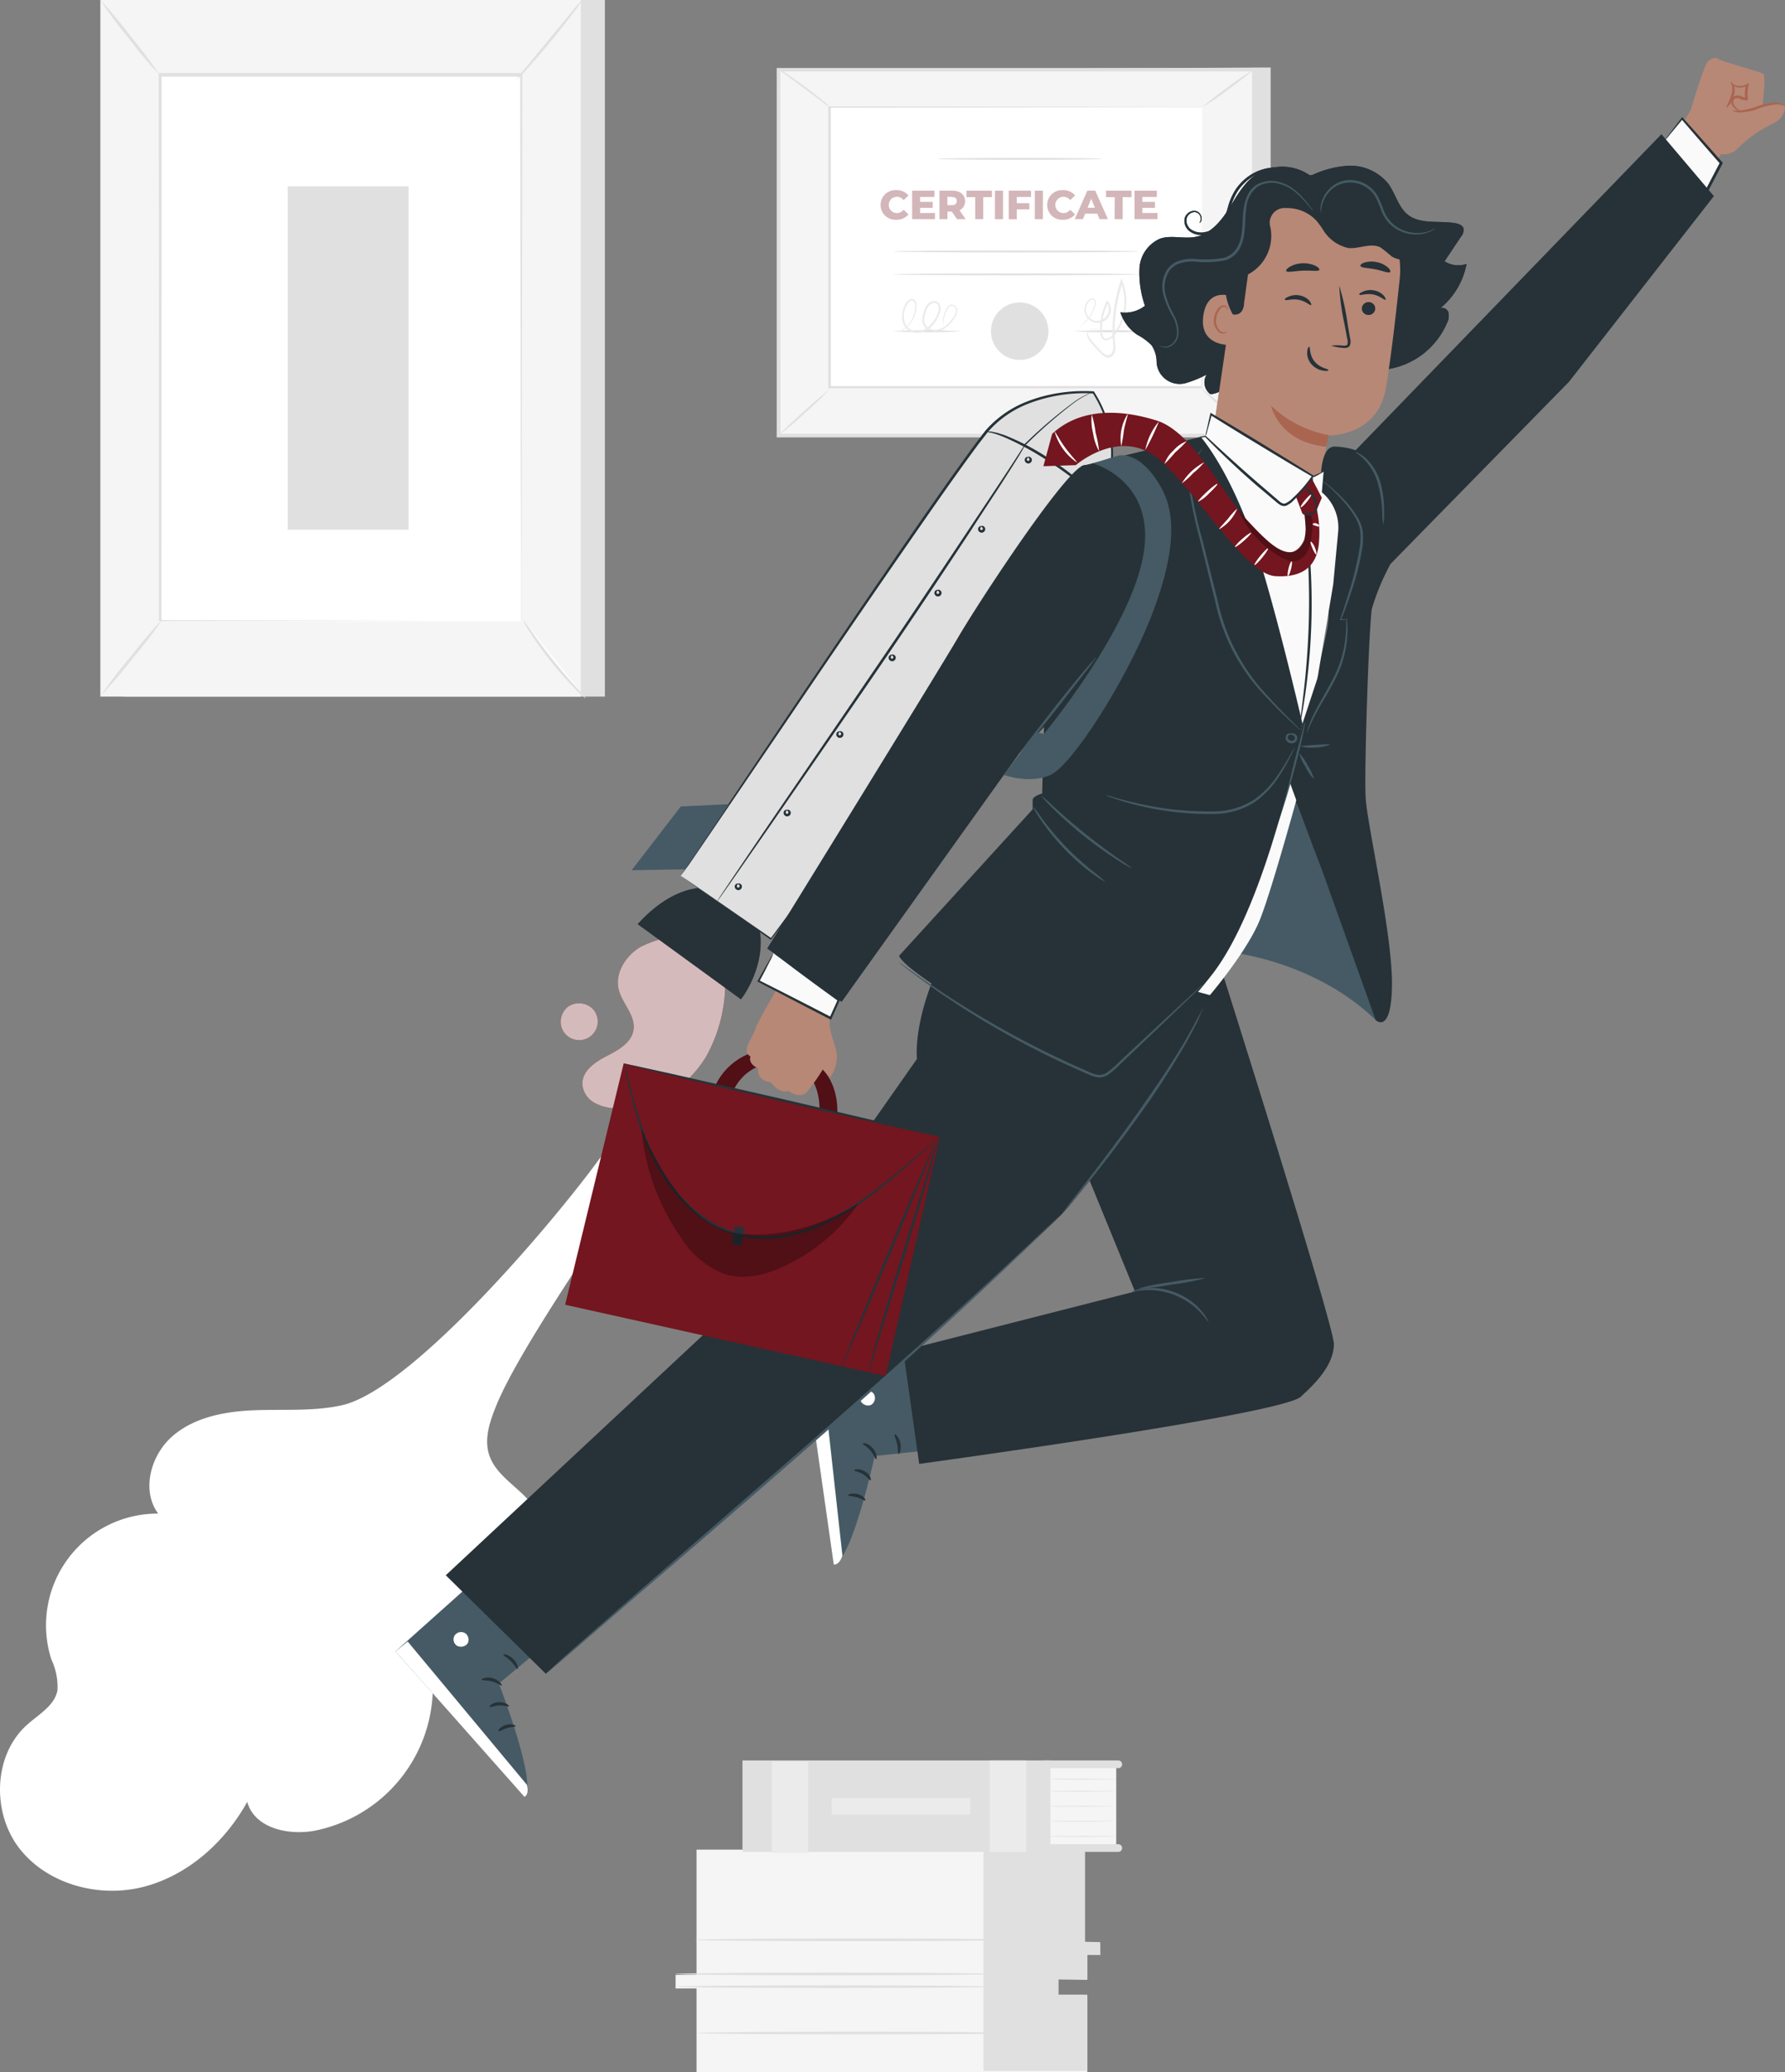 <svg xmlns="http://www.w3.org/2000/svg" width="218.915" height="254.057" viewBox="0 0 218.915 254.057"><rect x="0" y="0" width="218.915" height="254.057" fill="#808080" stroke="none"/><defs><style>.a{fill:#fff;}.b{fill:#e0e0e0;}.c{fill:#f5f5f5;}.d{fill:#d3b6b9;}.e{fill:#ebebeb;}.f{fill:#73161f;}.g{opacity:0.7;}.h{fill:#263238;}.i{fill:#455a64;}.j{fill:#b78876;}.k{fill:#aa6550;}.l{opacity:0.3;}.m{fill:#fafafa;}</style></defs><g transform="translate(-29.013 -65.2)"><g transform="translate(29.013 65.2)"><path class="a" d="M89,325.71c-.646-2.005.115-4.161.912-6.112,2.814-6.842,12.791-21.089,16.747-27.346l-3.02-4.372c-5.151,7.5-23.855,29.846-32.751,31.778-3.479.755-7.09.465-10.653.6s-7.3.815-10.013,3.128-3.925,6.673-1.812,9.542a13.691,13.691,0,0,0-13.093,17.894,7.826,7.826,0,0,1,.743,3.781c-.356,1.872-2.283,2.929-3.708,4.2-4.2,3.726-4.366,10.871-.9,15.249s9.79,6.039,15.219,4.62,9.934-5.49,12.664-10.4c.906,3.334,5.339,4.227,8.709,3.442a18.021,18.021,0,0,0,13.437-22.26,11.348,11.348,0,0,0,12.078-18.462C91.934,329.285,89.711,327.95,89,325.71Z" transform="translate(-29.013 -147.36)"/><rect class="b" width="58.925" height="85.406" transform="translate(15.259)"/><rect class="c" width="58.925" height="85.406" transform="translate(12.306)"/><rect class="a" width="44.285" height="66.908" transform="translate(19.626 9.252)"/><path class="b" d="M105.683,137.234v-4.946c0-3.207,0-7.881-.042-13.781,0-11.8-.042-28.505-.072-48.181l.145.145H61.439l.157-.163c0,25.244,0,48.513-.03,66.908l-.127-.127,32.231.066h.079l-32.31.066h-.163V137.1c0-18.4,0-41.671-.036-66.908V70.03h44.593v.145c-.03,19.712-.054,36.453-.072,48.277,0,5.888-.03,10.55-.042,13.751v4.56A3.939,3.939,0,0,1,105.683,137.234Z" transform="translate(-41.777 -61.074)"/><path class="b" d="M141.966,55.2a9.3,9.3,0,0,1-1.051,1.528c-.682.918-1.655,2.162-2.766,3.509s-2.144,2.536-2.911,3.382a10.183,10.183,0,0,1-1.3,1.329,11.2,11.2,0,0,1,1.129-1.474c.785-.96,1.757-2.138,2.832-3.442l2.838-3.442A11.479,11.479,0,0,1,141.966,55.2Z" transform="translate(-70.572 -55.2)"/><path class="a" d="M135.21,181a54.858,54.858,0,0,0,7.724,9.663" transform="translate(-71.075 -105.027)"/><path class="b" d="M142.934,190.675a8.768,8.768,0,0,1-1.347-1.208,42.363,42.363,0,0,1-5.478-6.854,8.752,8.752,0,0,1-.9-1.582,13.779,13.779,0,0,1,1.087,1.455c.646.912,1.558,2.162,2.627,3.5s2.084,2.494,2.826,3.328A11.892,11.892,0,0,1,142.934,190.675Z" transform="translate(-71.076 -105.039)"/><path class="a" d="M49.37,190.274l7.718-9.524" transform="translate(-37.076 -104.928)"/><path class="b" d="M57.1,180.75a58.243,58.243,0,0,1-3.714,4.862,58.783,58.783,0,0,1-3.986,4.662,59.078,59.078,0,0,1,3.738-4.868A60.247,60.247,0,0,1,57.1,180.75Z" transform="translate(-37.088 -104.928)"/><path class="b" d="M49.39,55.2a54.063,54.063,0,0,1,3.744,4.481,55.2,55.2,0,0,1,3.5,4.674,51.489,51.489,0,0,1-3.75-4.445A51.332,51.332,0,0,1,49.39,55.2Z" transform="translate(-37.084 -55.2)"/><rect class="b" width="14.826" height="42.099" transform="translate(35.285 22.84)"/><path class="b" d="M247.462,68.9v45.113H189.2L187.1,69.22Z" transform="translate(-91.628 -60.626)"/><rect class="c" width="44.847" height="58.26" transform="translate(95.472 53.387) rotate(-90)"/><path class="b" d="M245.477,114.294H186.74V69h58.737Zm-58.266-.447H245.03V69.429h-57.85Z" transform="translate(-91.485 -60.666)"/><rect class="a" width="45.644" height="34.333" transform="translate(101.783 13.147)"/><path class="b" d="M243.056,76.921H230.343l-32.932.048.109-.1V111.2h0l-.115-.115H243.05l-.1.1c0-10.375.036-18.945.048-24.93v-.024c0,6,.03,14.591.054,24.99v.127H197.2v-.115h0V76.8h.1l33,.048,9.343.03h3.3Z" transform="translate(-95.628 -63.755)"/><path class="b" d="M187.1,69.17a5.05,5.05,0,0,1,.99.6c.6.4,1.4.96,2.271,1.606s1.655,1.262,2.2,1.715a5.091,5.091,0,0,1,.852.785,6.342,6.342,0,0,1-.936-.652l-2.228-1.661-2.234-1.661A6.332,6.332,0,0,1,187.1,69.17Z" transform="translate(-91.628 -60.733)"/><path class="b" d="M279.441,69.34a34.861,34.861,0,0,1-3.086,2.416,32.58,32.58,0,0,1-3.225,2.21,32.579,32.579,0,0,1,3.086-2.416,32.577,32.577,0,0,1,3.225-2.21Z" transform="translate(-125.703 -60.801)"/><line class="a" x1="6.546" y1="5.906" transform="translate(147.192 47.48)"/><path class="b" d="M272.74,133.82a40.586,40.586,0,0,1,3.352,2.869,42.431,42.431,0,0,1,3.195,3.02,41.772,41.772,0,0,1-3.352-2.869A42.413,42.413,0,0,1,272.74,133.82Z" transform="translate(-125.548 -86.34)"/><path class="b" d="M187.1,139.9a78.231,78.231,0,0,1,6.251-5.641,38.594,38.594,0,0,1-3.02,2.9A36.573,36.573,0,0,1,187.1,139.9Z" transform="translate(-91.628 -86.514)"/><path class="b" d="M239.611,87.371c0,.066-4.517.121-10.085.121s-10.085-.054-10.085-.121,4.517-.121,10.085-.121S239.611,87.3,239.611,87.371Z" transform="translate(-104.437 -67.894)"/><path class="b" d="M240.556,106.171c0,.066-6.764.121-15.1.121s-15.1-.054-15.1-.121,6.764-.121,15.1-.121S240.556,106.1,240.556,106.171Z" transform="translate(-100.841 -75.341)"/><path class="b" d="M240.556,110.815c0,.066-6.764.121-15.1.121s-15.1-.054-15.1-.121,6.764-.115,15.1-.115S240.556,110.748,240.556,110.815Z" transform="translate(-100.841 -77.182)"/><path class="d" d="M207.84,95.61a1.812,1.812,0,0,1,1.92-1.812,1.848,1.848,0,0,1,1.5.658l-.6.568a1.027,1.027,0,0,0-.821-.411,1,1,0,0,0,0,2,1.027,1.027,0,0,0,.821-.411l.6.568a1.848,1.848,0,0,1-1.516.658,1.812,1.812,0,0,1-1.908-1.818Z" transform="translate(-99.843 -70.487)"/><path class="d" d="M217.042,96.64V97.4h-2.8V93.91h2.736v.767h-1.757v.6h1.546v.737h-1.546v.64Z" transform="translate(-102.378 -70.532)"/><path class="d" d="M221.312,96.477h-.538V97.4h-.984V93.91h1.594c.954,0,1.552.5,1.552,1.292a1.172,1.172,0,0,1-.682,1.105L223,97.4h-1.057Zm0-1.812h-.55v1.021h.55c.411,0,.6-.187.6-.507s-.187-.489-.592-.489Z" transform="translate(-104.576 -70.532)"/><path class="d" d="M226.345,94.7H225.27V93.91H228.4V94.7h-1.069V97.4h-.984Z" transform="translate(-106.746 -70.532)"/><path class="d" d="M231.06,93.91h.99V97.4h-.99Z" transform="translate(-109.04 -70.532)"/><path class="d" d="M234.85,94.677v.767h1.54V96.2h-1.54v1.208h-.99v-3.5H236.6v.767Z" transform="translate(-110.149 -70.532)"/><path class="d" d="M239.16,93.91h.99V97.4h-.99Z" transform="translate(-112.248 -70.532)"/><path class="d" d="M241.67,95.61a1.812,1.812,0,0,1,1.92-1.812,1.848,1.848,0,0,1,1.5.658l-.6.568a1.027,1.027,0,0,0-.821-.411,1,1,0,0,0,0,2,1.027,1.027,0,0,0,.821-.411l.6.568a1.848,1.848,0,0,1-1.5.658,1.812,1.812,0,0,1-1.92-1.818Z" transform="translate(-113.242 -70.487)"/><path class="d" d="M250.024,96.724H248.55l-.278.676h-1l1.54-3.491h.972l1.552,3.491h-1.027Zm-.29-.725-.447-1.117L248.84,96Z" transform="translate(-115.46 -70.532)"/><path class="d" d="M254.689,94.7H253.62V93.91h3.122V94.7h-1.081V97.4h-.99Z" transform="translate(-117.975 -70.532)"/><path class="d" d="M262.212,96.64V97.4h-2.8V93.91h2.736v.767H260.37v.6h1.546v.737H260.37v.64Z" transform="translate(-120.269 -70.532)"/><path class="b" d="M237.29,120.135a3.509,3.509,0,1,1-1.028-2.487A3.515,3.515,0,0,1,237.29,120.135Z" transform="translate(-108.723 -79.527)"/><path class="b" d="M233.767,123.654a3.527,3.527,0,1,1,3.527-3.527A3.527,3.527,0,0,1,233.767,123.654Zm0-7.03a3.5,3.5,0,1,0,3.5,3.5,3.5,3.5,0,0,0-3.5-3.5Z" transform="translate(-108.715 -79.519)"/><path class="b" d="M218.695,122.351a74.047,74.047,0,0,1-8.455,0,74.047,74.047,0,0,1,8.455,0Z" transform="translate(-100.793 -81.743)"/><path class="b" d="M256.486,122.351a92.976,92.976,0,0,1-9.476,0,92.976,92.976,0,0,1,9.476,0Z" transform="translate(-115.357 -81.743)"/><path class="e" d="M216.966,119.168a1.034,1.034,0,0,1-.048-.29,2.912,2.912,0,0,1,.048-.846,3.019,3.019,0,0,1,.531-1.208.677.677,0,0,1,.362-.248.6.6,0,0,1,.471.1.851.851,0,0,1,.29.918,2.657,2.657,0,0,1-.513.918,4.964,4.964,0,0,1-.779.821,2.355,2.355,0,0,1-1.117.513,1.812,1.812,0,0,1-1.28-.29,1.389,1.389,0,0,1-.562-1.25,4.184,4.184,0,0,1,.38-1.365,1.6,1.6,0,0,1,.465-.6.991.991,0,0,1,.773-.193.761.761,0,0,1,.6.574,1.546,1.546,0,0,1-.048.8,4.873,4.873,0,0,1-.694,1.341,3.056,3.056,0,0,1-1.117.96,2.313,2.313,0,0,1-1.419.181,1.679,1.679,0,0,1-1.123-.8,2.18,2.18,0,0,1-.3-1.268,3.267,3.267,0,0,1,.314-1.208,1.323,1.323,0,0,1,.779-.858.519.519,0,0,1,.537.248,1.123,1.123,0,0,1,.139.525,3.4,3.4,0,0,1-.417,1.727,3.5,3.5,0,0,1-.839,1.045,3.019,3.019,0,0,1-.713.459,1.327,1.327,0,0,1-.278.1,4.565,4.565,0,0,0,.924-.6,3.515,3.515,0,0,0,.785-1.039,3.328,3.328,0,0,0,.368-1.661.979.979,0,0,0-.121-.435.332.332,0,0,0-.35-.163.713.713,0,0,0-.374.278,2.012,2.012,0,0,0-.26.477,2.416,2.416,0,0,0,0,2.253,1.444,1.444,0,0,0,.978.682,2.029,2.029,0,0,0,1.274-.163,3.7,3.7,0,0,0,1.685-2.156,1.353,1.353,0,0,0,.048-.67.525.525,0,0,0-.4-.4.8.8,0,0,0-.6.151,1.389,1.389,0,0,0-.393.513,4,4,0,0,0-.362,1.28,1.154,1.154,0,0,0,.465,1.063,1.6,1.6,0,0,0,1.117.254,2.156,2.156,0,0,0,1.021-.459,4.373,4.373,0,0,0,.755-.779,2.524,2.524,0,0,0,.5-.845.682.682,0,0,0-.217-.749.453.453,0,0,0-.64.109,3.062,3.062,0,0,0-.544,1.172A4.639,4.639,0,0,0,216.966,119.168Z" transform="translate(-101.257 -79.225)"/><path class="e" d="M255.836,116.972s-.03,0-.1.054a1.021,1.021,0,0,1-.278.121,9.712,9.712,0,0,1-1.123.393,10.822,10.822,0,0,1-1.854.338,9.35,9.35,0,0,1-1.208.042,6.786,6.786,0,0,0-1.311,0,.882.882,0,0,0-.568.29.537.537,0,0,0-.066.6,3.02,3.02,0,0,0,.429.6c.169.205.338.411.519.6s.374.4.574.6a1.909,1.909,0,0,0,.64.5.6.6,0,0,0,.67-.236,1.286,1.286,0,0,0,.2-.809,19.083,19.083,0,0,1,.882-8.044l.1-.3.121.29a6.771,6.771,0,0,1-.695,6.329,2.041,2.041,0,0,1-1.105.936.676.676,0,0,1-.725-.26,1.347,1.347,0,0,1-.187-.7,7,7,0,0,1,.036-1.335,7.32,7.32,0,0,1,.737-2.416l.079-.151.1.133a1.619,1.619,0,1,1-2.476-.079.936.936,0,0,1,.4-.278.447.447,0,0,1,.477.133.634.634,0,0,1,.109.441,1.5,1.5,0,0,1-.085.411,5.188,5.188,0,0,1-1.3,2.029,5.383,5.383,0,0,1-.5.411,1.156,1.156,0,0,1-.181.115s.054-.054.163-.145a5.747,5.747,0,0,0,.465-.429A5.206,5.206,0,0,0,250,115.142a.821.821,0,0,0,0-.725c-.157-.2-.483-.066-.658.163a1.51,1.51,0,0,0-.109,1.782,1.427,1.427,0,0,0,2.307-1.679h.175a7.06,7.06,0,0,0-.7,2.343,7.672,7.672,0,0,0-.036,1.292,1.142,1.142,0,0,0,.151.6.441.441,0,0,0,.489.163,1.365,1.365,0,0,0,.538-.314,3.35,3.35,0,0,0,.423-.525,6.51,6.51,0,0,0,.658-1.208,6.643,6.643,0,0,0,.465-2.826,6.51,6.51,0,0,0-.459-2.023h.26a19.2,19.2,0,0,0-.894,7.972,1.455,1.455,0,0,1-.248.936.9.9,0,0,1-.4.3.718.718,0,0,1-.5,0,2.077,2.077,0,0,1-.719-.544c-.2-.205-.386-.411-.568-.6s-.356-.411-.525-.6a3.322,3.322,0,0,1-.447-.658.707.707,0,0,1,.1-.785,1.063,1.063,0,0,1,.676-.344,3.316,3.316,0,0,1,.694,0l.634.036h1.172a11.432,11.432,0,0,0,2.971-.646A3.627,3.627,0,0,1,255.836,116.972Z" transform="translate(-115.813 -77.59)"/><path class="c" d="M168.777,430.69v15.358H166.21v1.667h2.567v10.267H216.7v-9.343h-3.545v-2.059H216.7v-3.02h1.582v-1.389H216.4V430.7Z" transform="translate(-83.354 -203.924)"/><path class="b" d="M228.74,430.732v27.086h12.725v-9.349H237.92V446.6l3.545.06v-3.056l1.612.006-.03-1.582-1.878-.042v-11.3Z" transform="translate(-108.121 -203.924)"/><path class="b" d="M204.836,458.4c0,.1-8.672.169-19.368.169S166.1,458.5,166.1,458.4s8.672-.169,19.368-.169S204.836,458.309,204.836,458.4Z" transform="translate(-83.31 -214.832)"/><path class="b" d="M204.836,455.819c0,.1-8.672.169-19.368.169s-19.368-.072-19.368-.169,8.672-.169,19.368-.169S204.836,455.723,204.836,455.819Z" transform="translate(-83.31 -213.81)"/><path class="b" d="M208.955,448.889c0,.091-8.672.169-19.368.169s-19.368-.078-19.368-.169,8.666-.169,19.368-.169S208.955,448.78,208.955,448.889Z" transform="translate(-84.942 -211.065)"/><path class="b" d="M209.352,467.809c0,.1-8.672.169-19.368.169s-19.374-.073-19.374-.169,8.672-.169,19.374-.169S209.352,467.719,209.352,467.809Z" transform="translate(-85.097 -218.559)"/><rect class="c" width="8.358" height="9.934" transform="translate(128.537 216.481)"/><rect class="b" width="37.769" height="11.209" transform="translate(91.057 215.835)"/><path class="b" d="M249.987,413.532H240.65v-.942h9.337a.471.471,0,0,1,.471.471h0a.471.471,0,0,1-.471.471Z" transform="translate(-112.838 -196.755)"/><path class="b" d="M249.987,430.532H240.65v-.942h9.337a.471.471,0,0,1,.471.471h0a.471.471,0,0,1-.471.471Z" transform="translate(-112.838 -203.488)"/><rect class="e" width="4.463" height="11.209" transform="translate(121.392 215.835)"/><rect class="e" width="4.463" height="11.209" transform="translate(94.651 215.962)"/><path class="b" d="M250.39,416.348c0,.03-1.812.054-4.04.054s-4.04,0-4.04-.054,1.812-.048,4.04-.048S250.39,416.324,250.39,416.348Z" transform="translate(-113.496 -198.224)"/><path class="b" d="M250.39,418.818s-1.812.048-4.04.048-4.04,0-4.04-.048,1.812-.048,4.04-.048S250.39,418.794,250.39,418.818Z" transform="translate(-113.496 -199.203)"/><path class="b" d="M250.39,421.858s-1.812.048-4.04.048-4.04,0-4.04-.048,1.812-.048,4.04-.048S250.39,421.828,250.39,421.858Z" transform="translate(-113.496 -200.407)"/><path class="b" d="M250.39,424.9s-1.812.048-4.04.048-4.04,0-4.04-.048,1.812-.048,4.04-.048S250.39,424.868,250.39,424.9Z" transform="translate(-113.496 -201.611)"/><path class="b" d="M250.39,427.964s-1.812.048-4.04.048-4.04,0-4.04-.048,1.812-.054,4.04-.054S250.39,427.916,250.39,427.964Z" transform="translate(-113.496 -202.823)"/><rect class="e" width="16.994" height="2.017" transform="translate(102 220.443)"/></g><g transform="translate(77.524 72.302)"><path class="f" d="M164.353,263.292l-3.787-1.812a14.815,14.815,0,0,0-6.124,1.5c-1.83,1.069-3.213,3.219-2.7,5.272.435,1.715,2.077,3.14,1.812,4.892-.223,1.588-1.86,2.5-3.285,3.231s-3.02,1.812-2.989,3.424a2.826,2.826,0,0,0,1.4,2.259,5.532,5.532,0,0,0,2.651.719c4.5.242,8.853-2.518,11.154-6.39A18.713,18.713,0,0,0,164.353,263.292Z" transform="translate(-124.367 -154.005)"/><g class="g" transform="translate(22.912 107.475)"><path class="a" d="M164.353,263.292l-3.787-1.812a14.815,14.815,0,0,0-6.124,1.5c-1.83,1.069-3.213,3.219-2.7,5.272.435,1.715,2.077,3.14,1.812,4.892-.223,1.588-1.86,2.5-3.285,3.231s-3.02,1.812-2.989,3.424a2.826,2.826,0,0,0,1.4,2.259,5.532,5.532,0,0,0,2.651.719c4.5.242,8.853-2.518,11.154-6.39A18.713,18.713,0,0,0,164.353,263.292Z" transform="translate(-147.279 -261.48)"/></g><path class="h" d="M158.49,256.436l12.682,9.228s3.364-4.227,2.168-9.174l-6.4-4.505S163.056,251.381,158.49,256.436Z" transform="translate(-128.807 -150.236)"/><path class="b" d="M167.24,210.683l11.07,7.73,40.916-55.132s2.8-5.206-1.377-11.855c0,0-8.455-.767-13.117,4.8S167.24,210.683,167.24,210.683Z" transform="translate(-132.273 -110.401)"/><path class="h" d="M167.25,210.586s.06-.115.211-.344l.658-1.009,2.561-3.859,9.548-14.21c4.058-6.009,8.914-13.184,14.4-21.137,2.754-3.98,5.641-8.165,8.775-12.435l1.208-1.582a13,13,0,0,1,4.976-3.527,18.342,18.342,0,0,1,4.022-1.093,19.78,19.78,0,0,1,4.227-.211h.072l.042.066a14.736,14.736,0,0,1,2.283,6.643,11.046,11.046,0,0,1-.9,5.393h0l-40.976,55.084-.048.066-.066-.048-8.129-5.767-2.132-1.516-.537-.387-.169-.127.193.127.562.38,2.162,1.486,8.2,5.671h-.115l40.855-55.174h0a10.738,10.738,0,0,0,.864-5.218,14.494,14.494,0,0,0-2.234-6.486l.121.072a19.211,19.211,0,0,0-8.1,1.286,12.683,12.683,0,0,0-3.448,2.047,12.842,12.842,0,0,0-1.419,1.389c-.4.525-.815,1.045-1.208,1.564-3.128,4.227-6.039,8.455-8.781,12.411-5.508,7.954-10.381,15.1-14.464,21.137l-9.626,14.156-2.609,3.823-.731.984Z" transform="translate(-132.277 -110.305)"/><path class="i" d="M163.843,243l-6.553.109,6.027-7.821,5.906-.278Z" transform="translate(-128.332 -143.521)"/><path class="h" d="M220.74,151.45l-.175.06a2.174,2.174,0,0,0-.513.193,10.691,10.691,0,0,0-1.812,1.123,58.728,58.728,0,0,0-5.912,5.194v-.078a1.637,1.637,0,0,1-.151.35l-.169.3-.35.6-.755,1.208-1.637,2.567c-1.16,1.769-2.416,3.672-3.708,5.683-2.645,4.01-5.592,8.455-8.727,13.069-3.02,4.475-5.955,8.7-8.6,12.549l-7.06,10.224-4.783,6.873-1.31,1.86-.35.483a1.316,1.316,0,0,1-.127.157.678.678,0,0,1,.1-.175l.32-.5,1.268-1.89c1.117-1.655,2.718-4.022,4.7-6.933,3.992-5.858,9.5-13.89,15.581-22.822,3.128-4.632,6.088-9.059,8.745-13.051s5.1-7.609,6.969-10.557l-.036-.079a55.948,55.948,0,0,1,5.991-5.133,9.822,9.822,0,0,1,1.812-1.081,1.982,1.982,0,0,1,.531-.169Z" transform="translate(-135.188 -110.425)"/><path class="h" d="M219.13,191.54c0-.036.121-.151.332,0a.393.393,0,0,1,.175.393.441.441,0,0,1-.839.1.393.393,0,0,1,.06-.417c.169-.181.338-.121.326-.078s-.1.085-.139.2a.169.169,0,0,0,0,.169.163.163,0,0,0,.3-.036.169.169,0,0,0-.03-.157C219.25,191.589,219.142,191.582,219.13,191.54Z" transform="translate(-152.68 -126.274)"/><path class="h" d="M209.831,204.693c0-.03.121-.145.338,0a.38.38,0,0,1,.169.393.441.441,0,0,1-.839.1.393.393,0,0,1,.066-.417c.163-.181.332-.115.326-.079s-.1.085-.145.205a.175.175,0,0,0,0,.163.193.193,0,0,0,.163.085.187.187,0,0,0,.133-.121.169.169,0,0,0-.03-.157C209.952,204.747,209.843,204.735,209.831,204.693Z" transform="translate(-148.998 -131.485)"/><path class="h" d="M199.211,220.253c0-.03.121-.145.332,0a.386.386,0,0,1,.175.393.441.441,0,0,1-.839.1.4.4,0,0,1,.06-.417c.169-.181.338-.115.326-.079s-.1.085-.139.205a.157.157,0,0,0,0,.163.159.159,0,0,0,.3-.036.169.169,0,0,0,0-.157C199.332,220.307,199.223,220.3,199.211,220.253Z" transform="translate(-144.792 -137.648)"/><path class="h" d="M188.51,236.188s.121-.145.332,0a.387.387,0,0,1,.175.393.441.441,0,0,1-.839.1.4.4,0,0,1,.06-.423c.169-.181.338-.115.326-.079s-.1.085-.139.205a.157.157,0,0,0,0,.163.159.159,0,0,0,.3-.036.169.169,0,0,0-.03-.157C188.661,236.242,188.522,236.23,188.51,236.188Z" transform="translate(-140.552 -143.962)"/><path class="h" d="M178.588,251.158s.121-.145.332,0a.387.387,0,0,1,.175.393.465.465,0,0,1-.38.368.453.453,0,0,1-.459-.272.381.381,0,0,1,.06-.417c.169-.181.338-.115.326-.079s-.1.085-.139.205a.157.157,0,0,0,0,.163.159.159,0,0,0,.3-.036.169.169,0,0,0,0-.157C178.691,251.212,178.6,251.2,178.588,251.158Z" transform="translate(-136.622 -149.891)"/><path class="h" d="M228,178.58c0-.036.121-.151.338,0a.387.387,0,0,1,.169.393.447.447,0,0,1-.38.368.459.459,0,0,1-.459-.266.393.393,0,0,1,.066-.417c.163-.181.338-.121.326-.078s-.1.085-.145.2a.205.205,0,0,0,0,.169.187.187,0,0,0,.163.078.181.181,0,0,0,.133-.115.151.151,0,0,0-.03-.157C228.122,178.629,228.013,178.622,228,178.58Z" transform="translate(-156.195 -121.14)"/><path class="h" d="M237.478,164.543c-.03-.03.121-.145.332,0a.381.381,0,0,1,.169.393.447.447,0,0,1-.381.368.453.453,0,0,1-.453-.266.393.393,0,0,1,.06-.423c.169-.181.338-.115.326-.078s-.1.085-.139.205a.157.157,0,0,0,0,.163.181.181,0,0,0,.157.085.187.187,0,0,0,.139-.121.169.169,0,0,0-.03-.157C237.593,164.6,237.49,164.585,237.478,164.543Z" transform="translate(-159.947 -115.582)"/><path class="f" d="M146.95,276.29a2.368,2.368,0,0,0-3.388-.26l.078-.042a2.3,2.3,0,0,0-.574,2.621,2.277,2.277,0,1,0,3.883-2.319Z" transform="translate(-122.624 -159.533)"/><g class="g" transform="translate(20.255 115.903)"><path class="a" d="M146.95,276.29a2.368,2.368,0,0,0-3.388-.26l.078-.042a2.3,2.3,0,0,0-.574,2.621,2.277,2.277,0,1,0,3.883-2.319Z" transform="translate(-142.879 -275.437)"/></g><path class="h" d="M242.88,167.626c-.042,0-.6-.652-1.745-1.57a45.023,45.023,0,0,0-4.6-3.309,35.446,35.446,0,0,0-4.982-2.681c-.332-.139-.64-.248-.906-.35l-.707-.205a2.507,2.507,0,0,1-.6-.133,2.584,2.584,0,0,1,.64,0l.731.157c.278.091.6.181.942.308a29.337,29.337,0,0,1,5.061,2.627,34.721,34.721,0,0,1,4.578,3.406,14.414,14.414,0,0,1,1.208,1.208A2.1,2.1,0,0,1,242.88,167.626Z" transform="translate(-156.87 -113.557)"/><path class="i" d="M211.713,345.66l-18.963,2.8,3.37,23.607c2.234-.459,5.019-13.316,5.019-13.316l12.223-1.3Z" transform="translate(-142.377 -187.347)"/><path class="a" d="M205.444,354.629a.966.966,0,0,0-1.208-.507.93.93,0,0,0-.513,1.178,1.027,1.027,0,0,0,1.268.531.972.972,0,0,0,.4-1.286" transform="translate(-146.7 -190.676)"/><path class="a" d="M192.75,350.165l1.92-.205,2.512,22.713s-.308,1.117-1.063,1.1Z" transform="translate(-142.377 -189.051)"/><path class="h" d="M205.848,366.7c-.115,0-.248-.562-.7-1.075s-.978-.743-.948-.858.719-.036,1.256.6S205.957,366.7,205.848,366.7Z" transform="translate(-146.911 -194.899)"/><path class="h" d="M204.5,371.395c-.109.042-.374-.429-.918-.755s-1.075-.356-1.087-.477.6-.278,1.3.133S204.614,371.377,204.5,371.395Z" transform="translate(-146.239 -197)"/><path class="h" d="M201.239,375.176c-.036-.1.513-.344,1.208-.139s1,.707.912.773-.471-.223-1.027-.387S201.269,375.285,201.239,375.176Z" transform="translate(-145.739 -198.951)"/><path class="h" d="M211.157,365.349c-.115-.03-.03-.6-.169-1.208s-.411-1.123-.32-1.208.568.356.719,1.117S211.254,365.385,211.157,365.349Z" transform="translate(-149.467 -194.185)"/><path class="h" d="M215.878,362.853a2.241,2.241,0,0,1-.163-1.208,5.575,5.575,0,0,1,.205-1.292,5.286,5.286,0,0,1,.266-.725,1.418,1.418,0,0,1,.223-.4.513.513,0,0,1,.6-.139.6.6,0,0,1,.332.465,1.636,1.636,0,0,1,0,.453,4.381,4.381,0,0,1-.151.773,4.227,4.227,0,0,1-.562,1.208c-.429.6-.833.87-.858.833s.278-.368.6-.984a4.741,4.741,0,0,0,.441-1.135,4.386,4.386,0,0,0,.115-.713c.03-.26,0-.471-.121-.519s-.06,0-.127.042a1.209,1.209,0,0,0-.163.3,5.275,5.275,0,0,0-.272.676,6.3,6.3,0,0,0-.272,1.208A7.849,7.849,0,0,1,215.878,362.853Z" transform="translate(-151.464 -192.649)"/><path class="h" d="M215.68,364.793a1.9,1.9,0,0,1,1.1-.471,3.78,3.78,0,0,1,1.317,0,3.619,3.619,0,0,1,.761.2.984.984,0,0,1,.707.664.562.562,0,0,1-.26.544,1.43,1.43,0,0,1-.417.181,2.477,2.477,0,0,1-.8.115,2.718,2.718,0,0,1-1.292-.326c-.676-.374-.882-.839-.845-.852a5.264,5.264,0,0,0,.972.6,2.723,2.723,0,0,0,1.16.211,2.487,2.487,0,0,0,.682-.115c.248-.072.435-.2.4-.29a.854.854,0,0,0-.447-.356,3.777,3.777,0,0,0-.682-.2,4.066,4.066,0,0,0-1.208-.06C216.121,364.672,215.71,364.854,215.68,364.793Z" transform="translate(-151.459 -194.716)"/><path class="i" d="M123.629,385.84,109.34,398.619l15.835,17.828c1.612-1.612-3.165-13.89-3.165-13.89l9.476-7.851Z" transform="translate(-109.34 -203.262)"/><path class="a" d="M122.551,403.226a.966.966,0,0,0-1.274.236.936.936,0,0,0,.217,1.268,1.033,1.033,0,0,0,1.353-.254.972.972,0,0,0-.374-1.3" transform="translate(-114.006 -210.091)"/><path class="a" d="M109.34,406.208,110.826,405l14.615,17.556s.356,1.1-.284,1.5Z" transform="translate(-109.34 -210.851)"/><path class="h" d="M129.278,413.288c-.091.072-.513-.326-1.208-.507s-1.208-.078-1.262-.193.6-.429,1.377-.193S129.375,413.233,129.278,413.288Z" transform="translate(-116.257 -213.746)"/><path class="h" d="M130.808,417.819c-.066.1-.55-.151-1.208-.115s-1.093.29-1.166.2.368-.6,1.154-.6S130.887,417.723,130.808,417.819Z" transform="translate(-116.9 -215.723)"/><path class="h" d="M130.22,422.656c-.091-.06.236-.568.912-.767s1.208.036,1.208.139-.513.078-1.069.248S130.3,422.735,130.22,422.656Z" transform="translate(-117.604 -217.509)"/><path class="h" d="M133,409.4c-.115.036-.35-.471-.815-.936s-.972-.707-.936-.821.67,0,1.208.537S133.1,409.383,133,409.4Z" transform="translate(-118.017 -211.882)"/><path class="h" d="M135.981,404.3c-.036.036-.4-.26-.791-.894a5.436,5.436,0,0,1-.725-1.945,1.329,1.329,0,0,1-.03-.453.507.507,0,0,1,.429-.453.64.64,0,0,1,.537.205,1.43,1.43,0,0,1,.248.374,3.693,3.693,0,0,1,.3.725,4.138,4.138,0,0,1,.193,1.3,1.987,1.987,0,0,1-.26,1.166,5.885,5.885,0,0,1,0-1.16,4.877,4.877,0,0,0-.26-1.208,4.512,4.512,0,0,0-.3-.658c-.121-.229-.26-.393-.387-.368s-.066,0-.085.109a.966.966,0,0,0,0,.338,6.089,6.089,0,0,0,.145.707,6.781,6.781,0,0,0,.441,1.16A9.653,9.653,0,0,1,135.981,404.3Z" transform="translate(-119.277 -209.09)"/><path class="h" d="M136.646,405.409a1.987,1.987,0,0,1,.652-1,4.069,4.069,0,0,1,1.087-.743,3.986,3.986,0,0,1,.743-.26,1,1,0,0,1,.96.169.556.556,0,0,1,.079.6,1.648,1.648,0,0,1-.242.38,2.646,2.646,0,0,1-.6.538,2.748,2.748,0,0,1-1.256.459c-.767.066-1.208-.205-1.172-.242a9.766,9.766,0,0,0,1.135-.042,2.651,2.651,0,0,0,1.087-.459,2.493,2.493,0,0,0,.5-.477c.169-.2.26-.4.175-.459a.664.664,0,0,0-.568-.048,3.9,3.9,0,0,0-.682.205,4.153,4.153,0,0,0-1.045.6C136.948,405.065,136.7,405.445,136.646,405.409Z" transform="translate(-120.153 -210.197)"/><path class="h" d="M189.323,251.14c-.471.187-4.892.984-8.751,8.86s-3.243,12.628-3.243,12.628l-19.036,27.134L119.54,335.937l12.272,12.078,40.366-35.287s21.137-19.005,23.36-21.536c4.33-4.88,18.909-25.818,18.909-25.818Z" transform="translate(-113.38 -149.91)"/><path class="h" d="M233.072,288.444l7.785,19.03-28.427,7.247,1.963,13.89s44.382-6.039,46.8-8.231,4-4.173,4.064-6.414-14.083-46.846-14.083-46.846l-16.01,12.453Z" transform="translate(-150.172 -156.239)"/><path class="i" d="M261.97,276.51a.966.966,0,0,1-.1.29c-.1.223-.217.489-.356.815-.3.719-.827,1.7-1.486,2.917a99.718,99.718,0,0,1-5.858,9.059c-2.446,3.43-4.783,6.444-6.516,8.588-.864,1.075-1.582,1.939-2.084,2.524l-.6.67a1.6,1.6,0,0,1-.223.217,1.451,1.451,0,0,1,.175-.26l.538-.707,2-2.579c1.685-2.18,4-5.212,6.438-8.636s4.535-6.6,5.918-8.98c.676-1.208,1.208-2.162,1.57-2.863l.429-.761C261.9,276.594,261.958,276.5,261.97,276.51Z" transform="translate(-162.969 -159.958)"/><path class="i" d="M268.262,337.382c-.048.03-.356-.5-1.021-1.208a8.83,8.83,0,0,0-1.286-1.1,9.915,9.915,0,0,0-1.812-.978,9.633,9.633,0,0,0-2-.525,8.852,8.852,0,0,0-1.691-.079c-.966.06-1.552.236-1.564.181s.133-.079.4-.163a5.066,5.066,0,0,1,1.147-.236,7.331,7.331,0,0,1,1.745,0,8.89,8.89,0,0,1,2.078.525,9.186,9.186,0,0,1,1.872,1.033,7.766,7.766,0,0,1,1.28,1.208,5.323,5.323,0,0,1,.676.954C268.214,337.232,268.281,337.37,268.262,337.382Z" transform="translate(-168.573 -182.422)"/><path class="i" d="M268.412,331.2a27.532,27.532,0,0,1-4.137.8,28.913,28.913,0,0,1-4.185.5,27.534,27.534,0,0,1,4.137-.8A28.982,28.982,0,0,1,268.412,331.2Z" transform="translate(-169.049 -181.62)"/><path class="i" d="M203.235,318a1.4,1.4,0,0,1-.145.163l-.453.453-1.77,1.733c-1.534,1.5-3.781,3.654-6.577,6.281-5.6,5.266-13.455,12.4-22.273,20.123s-16.874,14.627-22.7,19.633l-6.9,5.967-1.866,1.582c-.211.169-.374.308-.5.411l-.175.133a1.726,1.726,0,0,1,.151-.157l.477-.435,1.812-1.649c1.631-1.431,3.962-3.473,6.836-6L171.8,346.529c8.811-7.718,16.692-14.82,22.345-20.044,2.814-2.609,5.085-4.729,6.643-6.2l1.812-1.691.477-.435C203.175,318.06,203.229,318,203.235,318Z" transform="translate(-121.44 -176.392)"/><path class="j" d="M367.13,95.284l3.177-5.435s1.612-5.435,2.059-5.864.948-.6,1.28-.344,5.182,1.606,5.52,1.812,0,3.225,0,3.225l-.036.725s1.878-.6,2.615,0c.356.3-.223,1.667-1.389,2.186a15.194,15.194,0,0,0-4.384,3.1,2.313,2.313,0,0,1-1.5.646c-.314,0-.568,0-.471-.072.362-.29-3.02,4.227-3.02,4.227Z" transform="translate(-211.445 -83.519)"/><path class="k" d="M387.141,92.995a2.042,2.042,0,0,0-.894-.181,8.044,8.044,0,0,0-2.2.5,6.915,6.915,0,0,1-2.295.477,1.558,1.558,0,0,1-.954-.229c0-.048.368.054.948,0a8.916,8.916,0,0,0,2.192-.544,6.383,6.383,0,0,1,2.307-.429,1.425,1.425,0,0,1,.707.205C387.111,92.892,387.153,92.989,387.141,92.995Z" transform="translate(-216.86 -87.112)"/><path class="k" d="M380.586,88.45a1.591,1.591,0,0,0,.471.368,1.739,1.739,0,0,0,1.455-.139l.266-.133-.072.3a4.33,4.33,0,0,0-.085,1.546v.278h-.163a1.914,1.914,0,0,1-.8-.193.725.725,0,0,0-.562-.048.5.5,0,0,0-.26.4.845.845,0,0,0,.115.453,1.842,1.842,0,0,0,.537.531c.151.109.236.175.223.193s-.115,0-.29-.091a1.655,1.655,0,0,1-.652-.513.924.924,0,0,1-.187-.6.767.767,0,0,1,.38-.64.985.985,0,0,1,.8,0,1.721,1.721,0,0,0,.664.163l-.139.181v-.115a4.028,4.028,0,0,1,.127-1.661l.193.169a2.7,2.7,0,0,1-.924.217,1.377,1.377,0,0,1-.731-.187C380.6,88.734,380.562,88.45,380.586,88.45Z" transform="translate(-216.773 -85.472)"/><path class="k" d="M379.584,91.591c-.078-.054.344-.7.6-1.588a2.1,2.1,0,0,0,.1-1.117c-.066-.272-.211-.4-.187-.441s.248.048.4.368a1.842,1.842,0,0,1,0,1.274A2.549,2.549,0,0,1,379.584,91.591Z" transform="translate(-216.374 -85.467)"/><path class="h" d="M293.71,107.134a12.036,12.036,0,0,1,5.393-1.721,5.985,5.985,0,0,1,5.025,2.216c.87,1.208,1.208,2.8,2.331,3.738,1.57,1.292,3.9.725,5.894,1.087.411.079.876.248.99.646a1.256,1.256,0,0,1-.314,1l-2.017,3.02a3.11,3.11,0,0,0,2.7.32,9.2,9.2,0,0,1-3.225,5.435.785.785,0,0,1,1.015.568,1.957,1.957,0,0,1-.205,1.28,9.506,9.506,0,0,1-13.673,4.348" transform="translate(-182.365 -92.186)"/><path class="h" d="M280.137,106.947a5.894,5.894,0,0,0-7.15-.266c-1.431,1.057-2.277,2.712-3.249,4.227s-2.265,2.971-4.016,3.3c-1.419.272-2.941-.254-4.306.211a4.214,4.214,0,0,0-2.543,3.624,12.344,12.344,0,0,0,.676,4.614,4.034,4.034,0,0,1-3.02.8,5.369,5.369,0,0,0,2.071,2.748,6.873,6.873,0,0,1,1.776,1.31,3.727,3.727,0,0,1,.6,2.077,2.826,2.826,0,0,0,3.624,2.524,13.644,13.644,0,0,0,2.518-1.033,1.8,1.8,0,0,0,.471,2.416,3.364,3.364,0,0,0,2.573-1.721" transform="translate(-167.639 -92.265)"/><path class="j" d="M297.607,120.584a10.78,10.78,0,0,0-8.727-11.71l-.55-.109c-5.979-.767-9.971,3.883-10.575,9.886l-4.016,27.49,13.564,2.518,1.534-8.9s5.852.187,6.993-5.49C296.381,131.515,297.057,125.784,297.607,120.584Z" transform="translate(-174.455 -93.486)"/><path class="h" d="M307.206,133.987a.821.821,0,0,1-.936.67.791.791,0,0,1-.694-.888.821.821,0,0,1,.936-.676.791.791,0,0,1,.694.894Z" transform="translate(-187.062 -103.15)"/><path class="h" d="M308.264,131.83c-.121.091-.652-.483-1.522-.646s-1.6.157-1.673.03.1-.223.417-.374a2.289,2.289,0,0,1,1.365-.157,2.186,2.186,0,0,1,1.208.646C308.27,131.589,308.324,131.794,308.264,131.83Z" transform="translate(-186.858 -102.183)"/><path class="h" d="M293.153,132.886c-.121.085-.646-.483-1.522-.646s-1.594.151-1.673,0,.1-.23.423-.38a2.259,2.259,0,0,1,1.359-.157,2.2,2.2,0,0,1,1.208.646C293.159,132.639,293.213,132.844,293.153,132.886Z" transform="translate(-180.872 -102.587)"/><path class="h" d="M299.33,137.11a5.766,5.766,0,0,1,1.468,0c.229,0,.447,0,.513-.127a1.129,1.129,0,0,0,0-.688c-.109-.6-.223-1.208-.338-1.812a28.652,28.652,0,0,1-.646-4.723,29.079,29.079,0,0,1,1.021,4.656c.109.64.211,1.25.314,1.812a1.3,1.3,0,0,1-.054.9.6.6,0,0,1-.423.254,1.618,1.618,0,0,1-.393,0A6.1,6.1,0,0,1,299.33,137.11Z" transform="translate(-184.591 -101.834)"/><path class="h" d="M294.714,142.129c.145,0-.03.966.652,1.812s1.715.912,1.7,1.051-.26.139-.688.072a2.416,2.416,0,0,1-1.425-.821,2.09,2.09,0,0,1-.483-1.492C294.5,142.323,294.654,142.111,294.714,142.129Z" transform="translate(-182.663 -106.733)"/><path class="h" d="M294.268,126.011c-.1.236-.984.054-2.029.1s-1.914.266-2.035.042c-.054-.109.109-.326.465-.531a3.334,3.334,0,0,1,1.534-.417,3.449,3.449,0,0,1,1.564.3C294.135,125.685,294.3,125.9,294.268,126.011Z" transform="translate(-180.972 -100.03)"/><path class="h" d="M308.915,126.15c-.229.163-.93-.175-1.812-.344s-1.667-.157-1.812-.393c-.06-.115.091-.3.453-.423a2.983,2.983,0,0,1,1.534-.066,2.929,2.929,0,0,1,1.377.658C308.945,125.866,309.012,126.09,308.915,126.15Z" transform="translate(-186.947 -99.891)"/><path class="j" d="M277.644,132.085c-.091-.06-3.69-1.89-4.294,2.017s3.442,3.714,3.466,3.624S277.644,132.085,277.644,132.085Z" transform="translate(-174.277 -102.565)"/><path class="k" d="M277.069,136.943a1.669,1.669,0,0,1-.2.072.676.676,0,0,1-.513-.066,1.721,1.721,0,0,1-.544-1.637,2.313,2.313,0,0,1,.344-.942.8.8,0,0,1,.6-.447.362.362,0,0,1,.374.248.336.336,0,0,1,0,.205c0,.012.091-.054.085-.217a.423.423,0,0,0-.115-.272.507.507,0,0,0-.362-.157.978.978,0,0,0-.8.5,2.283,2.283,0,0,0-.4,1.051,1.812,1.812,0,0,0,.731,1.848.743.743,0,0,0,.64,0C277.045,137.039,277.081,136.955,277.069,136.943Z" transform="translate(-175.152 -103.406)"/><path class="h" d="M285.25,111.346h0a4.994,4.994,0,0,1,3.291,1.069l.6.477,9.953,3.02c2.591-.815,1.4-3.267-.634-4.354-2.373-1.274-4.91-3.563-7.549-4.1s-7.477.266-9.856,2.887a9.251,9.251,0,0,0-1.89,3.02,34.12,34.12,0,0,0-1.238,8.455,7.247,7.247,0,0,0,.87,2.561h0c.894.163,1.359-.489,1.383-1.4l.483-3.5a5.333,5.333,0,0,0,2.736-5.816h0a1.812,1.812,0,0,1,1.848-2.325Z" transform="translate(-176.115 -92.937)"/><path class="h" d="M287.14,113.262c.435-1.208,2.6-1.655,3.744-1.069a8.712,8.712,0,0,1,2.663,2.748,4.855,4.855,0,0,0,3.062,2.18c1.28.139,2.772-.688,3.956-.066a17.048,17.048,0,0,1,1.377,1.111,3.02,3.02,0,0,0,2.633.193,9.06,9.06,0,0,0,2.337-1.383c-2.524-.393-4.674-1.975-6.691-3.545s-4.095-3.213-6.589-3.762-5.52.374-6.492,2.73" transform="translate(-179.763 -93.815)"/><path class="i" d="M264.47,128.666a1.512,1.512,0,0,0,.356.121,1.413,1.413,0,0,0,1.015-.193,1.7,1.7,0,0,0,.779-1.389,4.028,4.028,0,0,0-.556-2.138,11.333,11.333,0,0,1-1.1-2.573,3.9,3.9,0,0,1,.477-3.171,2.9,2.9,0,0,1,1.443-1.045,5.436,5.436,0,0,1,1.812-.242,13.166,13.166,0,0,0,3.708-.127,2.73,2.73,0,0,0,1.449-1.033,4.27,4.27,0,0,0,.646-1.667c.229-1.172.133-2.367.332-3.5a5.334,5.334,0,0,1,.507-1.6,2.953,2.953,0,0,1,1.087-1.172,3.624,3.624,0,0,1,2.778-.308,5.17,5.17,0,0,1,2.035,1.111,10.264,10.264,0,0,1,1.208,1.25c.3.368.519.67.664.87a2.317,2.317,0,0,1,.211.32,1.717,1.717,0,0,1-.26-.278c-.181-.217-.417-.489-.713-.827a10.135,10.135,0,0,0-1.208-1.208,5.1,5.1,0,0,0-1.975-1.027,3.406,3.406,0,0,0-2.591.308,3.545,3.545,0,0,0-1.443,2.6c-.181,1.087-.079,2.283-.314,3.515a4.524,4.524,0,0,1-.688,1.812,3.02,3.02,0,0,1-1.612,1.153,12.952,12.952,0,0,1-3.811.139,5.206,5.206,0,0,0-1.721.217,2.633,2.633,0,0,0-1.3.93,3.66,3.66,0,0,0-.459,2.941,11.206,11.206,0,0,0,1.045,2.536,4.228,4.228,0,0,1,.531,2.253,1.842,1.842,0,0,1-.894,1.48,1.437,1.437,0,0,1-1.093.145A.845.845,0,0,1,264.47,128.666Z" transform="translate(-170.784 -93.408)"/><path class="i" d="M311.23,114.24a.684.684,0,0,1-.151.127,2.863,2.863,0,0,1-.5.278,4.228,4.228,0,0,1-2.077.32,4.578,4.578,0,0,1-2.832-1.274,4.529,4.529,0,0,1-1.009-1.57,14.443,14.443,0,0,0-.767-1.776,3.623,3.623,0,0,0-3.02-1.739,3.388,3.388,0,0,0-2.633,1.153,3.937,3.937,0,0,0-.912,1.812c-.091.477-.072.749-.1.749s0-.066-.036-.193a2.778,2.778,0,0,1,0-.6,3.78,3.78,0,0,1,.864-1.914,3.569,3.569,0,0,1,2.808-1.3,3.865,3.865,0,0,1,3.267,1.872,13.532,13.532,0,0,1,.779,1.812,4.319,4.319,0,0,0,.93,1.486,4.487,4.487,0,0,0,2.706,1.286,4.378,4.378,0,0,0,2.005-.217C310.989,114.373,311.212,114.21,311.23,114.24Z" transform="translate(-183.737 -93.338)"/><path class="h" d="M271.393,112.536a1,1,0,0,0,.1-.205.809.809,0,0,0,0-.6.779.779,0,0,0-.743-.513,1.057,1.057,0,0,0-.93.755,1.347,1.347,0,0,0,.531,1.371,2.2,2.2,0,0,0,1.757.32,3.249,3.249,0,0,0,1.769-.99,4.977,4.977,0,0,0,.99-2,7.722,7.722,0,0,1,.918-2.162,6.279,6.279,0,0,1,1.51-1.6,6,6,0,0,1,5.918-.7,4.725,4.725,0,0,1,.6.314c.127.079.193.127.187.139s-.3-.139-.833-.338a6.3,6.3,0,0,0-2.385-.368,5.8,5.8,0,0,0-3.316,1.208,5.992,5.992,0,0,0-1.425,1.534,7.747,7.747,0,0,0-.882,2.09,5.248,5.248,0,0,1-1.057,2.114,3.545,3.545,0,0,1-1.945,1.063,2.452,2.452,0,0,1-1.969-.4,1.588,1.588,0,0,1-.6-1.637,1.25,1.25,0,0,1,1.141-.87.876.876,0,0,1,.6.217,1.027,1.027,0,0,1,.278.429.852.852,0,0,1-.036.688C271.471,112.536,271.4,112.566,271.393,112.536Z" transform="translate(-172.797 -92.316)"/><path class="h" d="M293.71,107.134a12.036,12.036,0,0,1,5.393-1.721,5.985,5.985,0,0,1,5.025,2.216c.87,1.208,1.208,2.8,2.331,3.738,1.57,1.292,3.9.725,5.894,1.087.411.079.876.248.99.646a1.256,1.256,0,0,1-.314,1l-2.017,3.02a3.11,3.11,0,0,0,2.7.32,9.2,9.2,0,0,1-3.225,5.435.785.785,0,0,1,1.015.568,1.957,1.957,0,0,1-.205,1.28,9.506,9.506,0,0,1-13.673,4.348" transform="translate(-182.365 -92.186)"/><path class="h" d="M280.137,106.947a5.894,5.894,0,0,0-7.15-.266c-1.431,1.057-2.277,2.712-3.249,4.227s-2.265,2.971-4.016,3.3c-1.419.272-2.941-.254-4.306.211a4.214,4.214,0,0,0-2.543,3.624,12.344,12.344,0,0,0,.676,4.614,4.034,4.034,0,0,1-3.02.8,5.369,5.369,0,0,0,2.071,2.748,6.873,6.873,0,0,1,1.776,1.31,3.727,3.727,0,0,1,.6,2.077,2.826,2.826,0,0,0,3.624,2.524,13.644,13.644,0,0,0,2.518-1.033,1.8,1.8,0,0,0,.471,2.416,3.364,3.364,0,0,0,2.573-1.721" transform="translate(-167.639 -92.265)"/><path class="j" d="M297.607,120.584a10.78,10.78,0,0,0-8.727-11.71l-.55-.109c-5.979-.767-9.971,3.883-10.575,9.886l-4.016,27.49,13.564,2.518,1.534-8.9s5.852.187,6.993-5.49C296.381,131.515,297.057,125.784,297.607,120.584Z" transform="translate(-174.455 -93.486)"/><path class="k" d="M294.2,157.761a14.048,14.048,0,0,1-7.042-3.581s.984,4.421,6.752,4.976Z" transform="translate(-179.771 -111.506)"/><path class="h" d="M307.206,133.987a.821.821,0,0,1-.936.67.791.791,0,0,1-.694-.888.821.821,0,0,1,.936-.676.791.791,0,0,1,.694.894Z" transform="translate(-187.062 -103.15)"/><path class="h" d="M308.264,131.83c-.121.091-.652-.483-1.522-.646s-1.6.157-1.673.03.1-.223.417-.374a2.289,2.289,0,0,1,1.365-.157,2.186,2.186,0,0,1,1.208.646C308.27,131.589,308.324,131.794,308.264,131.83Z" transform="translate(-186.858 -102.183)"/><path class="h" d="M293.153,132.886c-.121.085-.646-.483-1.522-.646s-1.594.151-1.673,0,.1-.23.423-.38a2.259,2.259,0,0,1,1.359-.157,2.2,2.2,0,0,1,1.208.646C293.159,132.639,293.213,132.844,293.153,132.886Z" transform="translate(-180.872 -102.587)"/><path class="h" d="M299.33,137.11a5.766,5.766,0,0,1,1.468,0c.229,0,.447,0,.513-.127a1.129,1.129,0,0,0,0-.688c-.109-.6-.223-1.208-.338-1.812a28.652,28.652,0,0,1-.646-4.723,29.079,29.079,0,0,1,1.021,4.656c.109.64.211,1.25.314,1.812a1.3,1.3,0,0,1-.054.9.6.6,0,0,1-.423.254,1.618,1.618,0,0,1-.393,0A6.1,6.1,0,0,1,299.33,137.11Z" transform="translate(-184.591 -101.834)"/><path class="h" d="M294.714,142.129c.145,0-.03.966.652,1.812s1.715.912,1.7,1.051-.26.139-.688.072a2.416,2.416,0,0,1-1.425-.821,2.09,2.09,0,0,1-.483-1.492C294.5,142.323,294.654,142.111,294.714,142.129Z" transform="translate(-182.663 -106.733)"/><path class="h" d="M294.268,126.011c-.1.236-.984.054-2.029.1s-1.914.266-2.035.042c-.054-.109.109-.326.465-.531a3.334,3.334,0,0,1,1.534-.417,3.449,3.449,0,0,1,1.564.3C294.135,125.685,294.3,125.9,294.268,126.011Z" transform="translate(-180.972 -100.03)"/><path class="h" d="M308.915,126.15c-.229.163-.93-.175-1.812-.344s-1.667-.157-1.812-.393c-.06-.115.091-.3.453-.423a2.983,2.983,0,0,1,1.534-.066,2.929,2.929,0,0,1,1.377.658C308.945,125.866,309.012,126.09,308.915,126.15Z" transform="translate(-186.947 -99.891)"/><path class="j" d="M277.644,132.085c-.091-.06-3.69-1.89-4.294,2.017s3.442,3.714,3.466,3.624S277.644,132.085,277.644,132.085Z" transform="translate(-174.277 -102.565)"/><path class="k" d="M277.069,136.943a1.669,1.669,0,0,1-.2.072.676.676,0,0,1-.513-.066,1.721,1.721,0,0,1-.544-1.637,2.313,2.313,0,0,1,.344-.942.8.8,0,0,1,.6-.447.362.362,0,0,1,.374.248.336.336,0,0,1,0,.205c0,.012.091-.054.085-.217a.423.423,0,0,0-.115-.272.507.507,0,0,0-.362-.157.978.978,0,0,0-.8.5,2.283,2.283,0,0,0-.4,1.051,1.812,1.812,0,0,0,.731,1.848.743.743,0,0,0,.64,0C277.045,137.039,277.081,136.955,277.069,136.943Z" transform="translate(-175.152 -103.406)"/><path class="h" d="M285.25,111.346h0a4.994,4.994,0,0,1,3.291,1.069l.6.477,9.953,3.02c2.591-.815,1.4-3.267-.634-4.354-2.373-1.274-4.91-3.563-7.549-4.1s-7.477.266-9.856,2.887a9.251,9.251,0,0,0-1.89,3.02,34.12,34.12,0,0,0-1.238,8.455,7.247,7.247,0,0,0,.87,2.561h0c.894.163,1.359-.489,1.383-1.4l.483-3.5a5.333,5.333,0,0,0,2.736-5.816h0a1.812,1.812,0,0,1,1.848-2.325Z" transform="translate(-176.115 -92.937)"/><path class="h" d="M287.14,113.262c.435-1.208,2.6-1.655,3.744-1.069a8.712,8.712,0,0,1,2.663,2.748,4.855,4.855,0,0,0,3.062,2.18c1.28.139,2.772-.688,3.956-.066a17.048,17.048,0,0,1,1.377,1.111,3.02,3.02,0,0,0,2.633.193,9.06,9.06,0,0,0,2.337-1.383c-2.524-.393-4.674-1.975-6.691-3.545s-4.095-3.213-6.589-3.762-5.52.374-6.492,2.73" transform="translate(-179.763 -93.815)"/><path class="i" d="M264.47,128.666a1.512,1.512,0,0,0,.356.121,1.413,1.413,0,0,0,1.015-.193,1.7,1.7,0,0,0,.779-1.389,4.028,4.028,0,0,0-.556-2.138,11.333,11.333,0,0,1-1.1-2.573,3.9,3.9,0,0,1,.477-3.171,2.9,2.9,0,0,1,1.443-1.045,5.436,5.436,0,0,1,1.812-.242,13.166,13.166,0,0,0,3.708-.127,2.73,2.73,0,0,0,1.449-1.033,4.27,4.27,0,0,0,.646-1.667c.229-1.172.133-2.367.332-3.5a5.334,5.334,0,0,1,.507-1.6,2.953,2.953,0,0,1,1.087-1.172,3.624,3.624,0,0,1,2.778-.308,5.17,5.17,0,0,1,2.035,1.111,10.264,10.264,0,0,1,1.208,1.25c.3.368.519.67.664.87a2.317,2.317,0,0,1,.211.32,1.717,1.717,0,0,1-.26-.278c-.181-.217-.417-.489-.713-.827a10.135,10.135,0,0,0-1.208-1.208,5.1,5.1,0,0,0-1.975-1.027,3.406,3.406,0,0,0-2.591.308,3.545,3.545,0,0,0-1.443,2.6c-.181,1.087-.079,2.283-.314,3.515a4.524,4.524,0,0,1-.688,1.812,3.02,3.02,0,0,1-1.612,1.153,12.952,12.952,0,0,1-3.811.139,5.206,5.206,0,0,0-1.721.217,2.633,2.633,0,0,0-1.3.93,3.66,3.66,0,0,0-.459,2.941,11.206,11.206,0,0,0,1.045,2.536,4.228,4.228,0,0,1,.531,2.253,1.842,1.842,0,0,1-.894,1.48,1.437,1.437,0,0,1-1.093.145A.845.845,0,0,1,264.47,128.666Z" transform="translate(-170.784 -93.408)"/><path class="i" d="M311.23,114.24a.684.684,0,0,1-.151.127,2.863,2.863,0,0,1-.5.278,4.228,4.228,0,0,1-2.077.32,4.578,4.578,0,0,1-2.832-1.274,4.529,4.529,0,0,1-1.009-1.57,14.443,14.443,0,0,0-.767-1.776,3.623,3.623,0,0,0-3.02-1.739,3.388,3.388,0,0,0-2.633,1.153,3.937,3.937,0,0,0-.912,1.812c-.091.477-.072.749-.1.749s0-.066-.036-.193a2.778,2.778,0,0,1,0-.6,3.78,3.78,0,0,1,.864-1.914,3.569,3.569,0,0,1,2.808-1.3,3.865,3.865,0,0,1,3.267,1.872,13.532,13.532,0,0,1,.779,1.812,4.319,4.319,0,0,0,.93,1.486,4.487,4.487,0,0,0,2.706,1.286,4.378,4.378,0,0,0,2.005-.217C310.989,114.373,311.212,114.21,311.23,114.24Z" transform="translate(-183.737 -93.338)"/><path class="h" d="M271.393,112.536a1,1,0,0,0,.1-.205.809.809,0,0,0,0-.6.779.779,0,0,0-.743-.513,1.057,1.057,0,0,0-.93.755,1.347,1.347,0,0,0,.531,1.371,2.2,2.2,0,0,0,1.757.32,3.249,3.249,0,0,0,1.769-.99,4.977,4.977,0,0,0,.99-2,7.722,7.722,0,0,1,.918-2.162,6.279,6.279,0,0,1,1.51-1.6,6,6,0,0,1,5.918-.7,4.725,4.725,0,0,1,.6.314c.127.079.193.127.187.139s-.3-.139-.833-.338a6.3,6.3,0,0,0-2.385-.368,5.8,5.8,0,0,0-3.316,1.208,5.992,5.992,0,0,0-1.425,1.534,7.747,7.747,0,0,0-.882,2.09,5.248,5.248,0,0,1-1.057,2.114,3.545,3.545,0,0,1-1.945,1.063,2.452,2.452,0,0,1-1.969-.4,1.588,1.588,0,0,1-.6-1.637,1.25,1.25,0,0,1,1.141-.87.876.876,0,0,1,.6.217,1.027,1.027,0,0,1,.278.429.852.852,0,0,1-.036.688C271.471,112.536,271.4,112.566,271.393,112.536Z" transform="translate(-172.797 -92.316)"/><path class="k" d="M294.2,157.761a14.048,14.048,0,0,1-7.042-3.581s.984,4.421,6.752,4.976Z" transform="translate(-179.771 -111.506)"/><path class="f" d="M186.85,293.293s.882-6.4-4.433-6.788a5.82,5.82,0,0,0-6.4,4.227l-2.162-.845a7.717,7.717,0,0,1,9.445-4.759c7.283,1.673,5.61,9.059,5.61,9.059Z" transform="translate(-134.895 -163.262)"/><g class="l" transform="translate(38.965 121.588)"><path d="M186.85,293.293s.882-6.4-4.433-6.788a5.82,5.82,0,0,0-6.4,4.227l-2.162-.845a7.717,7.717,0,0,1,9.445-4.759c7.283,1.673,5.61,9.059,5.61,9.059Z" transform="translate(-173.86 -284.85)"/></g><path class="f" d="M150.961,287.62l-7.181,29.6,39.3,8.733,6.655-29.344Z" transform="translate(-122.981 -164.359)"/><path class="h" d="M194.5,296.705a.6.6,0,0,1-.1.109l-.308.284-1.208,1.075c-1.045.924-2.543,2.277-4.457,3.871a40.6,40.6,0,0,1-7.2,4.982,21.023,21.023,0,0,1-4.868,1.812,14.542,14.542,0,0,1-5.568.242,12.978,12.978,0,0,1-5.164-2.1,17.217,17.217,0,0,1-3.8-3.539,25.214,25.214,0,0,1-4.046-7.76c-.791-2.367-1.25-4.336-1.564-5.695-.139-.664-.254-1.208-.338-1.57l-.079-.411a.405.405,0,0,1,0-.139.369.369,0,0,1,.048.133l.109.4c.1.38.229.9.4,1.552.35,1.347.839,3.3,1.655,5.653a25.522,25.522,0,0,0,4.064,7.652,17.055,17.055,0,0,0,3.744,3.466,12.743,12.743,0,0,0,5.043,2.041,14.18,14.18,0,0,0,5.435-.236,21,21,0,0,0,4.831-1.769,41.38,41.38,0,0,0,7.193-4.9c1.933-1.564,3.454-2.893,4.517-3.793l1.208-1.027.326-.26Z" transform="translate(-127.738 -164.458)"/><path class="h" d="M200,331.08c-.078-.036,2.416-6.214,5.586-13.806s5.792-13.715,5.87-13.685-2.416,6.214-5.58,13.806S200.047,331.111,200,331.08Z" transform="translate(-145.247 -170.684)"/><path class="h" d="M213.921,302.82a1.057,1.057,0,0,1-.048.3c-.054.223-.121.507-.205.845-.181.737-.465,1.812-.827,3.1-.725,2.609-1.812,6.2-3.02,10.14s-2.307,7.483-3.122,10.11c-.38,1.262-.695,2.3-.924,3.074-.1.332-.193.6-.26.827a1.208,1.208,0,0,1-.115.29,1.7,1.7,0,0,1,.054-.3l.2-.852c.181-.737.465-1.812.833-3.1.725-2.609,1.812-6.2,3.02-10.14s2.307-7.483,3.122-10.11c.38-1.262.688-2.3.924-3.068.1-.338.187-.6.26-.833A1.125,1.125,0,0,1,213.921,302.82Z" transform="translate(-147.387 -170.379)"/><rect class="h" width="1.202" height="2.241" transform="matrix(0.983, 0.182, -0.182, 0.983, 41.623, 143.213)"/><path class="h" d="M194.523,296.654a1.534,1.534,0,0,1-.4-.06l-1.129-.23-4.155-.906-13.679-3.11-13.661-3.195-4.131-1-1.117-.29a2.57,2.57,0,0,1-.386-.121,1.533,1.533,0,0,1,.4.06l1.135.23,4.149.906,13.685,3.11,13.661,3.195,4.131,1.009,1.117.284A3.416,3.416,0,0,1,194.523,296.654Z" transform="translate(-127.766 -164.406)"/><path class="j" d="M186.079,267.79s-4.04,6.643-4.36,7.754-1.812,2.706-.6,3.388c0,0-.4.845.942,1.449,0,0-.308,1.5,1.552,1.709,0,0,1,1.48,2.15,1.057,0,0,1.431,1.111,2.313.085a24.937,24.937,0,0,0,1.92-2.73l.87,1.021a4.547,4.547,0,0,0,.845-2.579c0-1.455-1.431-3.575-.682-5.242a7.8,7.8,0,0,1,.9-1.715Z" transform="translate(-137.585 -156.505)"/><g class="l" transform="translate(30.142 131.124)"><path d="M185.877,309.958a22.345,22.345,0,0,1-8.515,7.4c-2.416,1.262-5.284,2.078-7.893,1.256a11.029,11.029,0,0,1-5.387-4.523,27.515,27.515,0,0,1-4.831-13.449s4.463,12.266,12.187,13.051S185.877,309.958,185.877,309.958Z" transform="translate(-159.25 -300.64)"/></g><path class="i" d="M187.16,255.514l2.174,6.377,5.266-8.352-2.065-6.329Z" transform="translate(-140.163 -148.353)"/><path class="m" d="M367.13,98.5l2.114-2.675,4.783,5.435-2.059,3.932Z" transform="translate(-211.445 -88.391)"/><path class="h" d="M367.13,98.381a4.394,4.394,0,0,1,.411.5l1.051,1.377c.882,1.172,2.1,2.814,3.5,4.729h-.26l1.576-3.02q.248-.453.471-.906v.181c-1.86-2.126-3.515-4.034-4.741-5.472h.169l-1.576,1.9a9.156,9.156,0,0,1-.6.707,5.289,5.289,0,0,1,.507-.725c.35-.477.864-1.166,1.522-2.017l.078-.1.091.1c1.268,1.4,2.947,3.291,4.831,5.435l.072.085-.054.091c-.151.3-.308.6-.471.912l-1.582,3.02-.115.217-.145-.2c-1.413-1.969-2.609-3.672-3.442-4.874l-.966-1.407A2.853,2.853,0,0,1,367.13,98.381Z" transform="translate(-211.445 -88.276)"/><path class="m" d="M184.878,265.24s-1.812,3.388-1.848,3.418l8.823,4.548,1-2.228Z" transform="translate(-138.527 -155.495)"/><path class="h" d="M184.791,265.24a5.694,5.694,0,0,1,.6.38l1.679,1.153c1.431,1,3.473,2.416,5.8,4.076l.1.072-.054.115c-.32.719-.658,1.468-1,2.235l-.072.151-.145-.079-.682-.35c-3.177-1.637-6.039-3.134-8.117-4.227l-.1-.048.079-.139,1.371-2.416a6.646,6.646,0,0,1,.544-.894,6.8,6.8,0,0,1-.435.948c-.163.314-.344.682-.556,1.093-.109.217-.229.441-.35.676l-.2.374-.1.187-.048.1v.048a.345.345,0,0,1-.06.079v-.187c2.1,1.051,4.982,2.518,8.159,4.155l.682.35-.217.079c.35-.767.682-1.516,1.009-2.235l.054.187c-2.265-1.637-4.227-3.08-5.622-4.131l-1.715-1.3A5.955,5.955,0,0,1,184.791,265.24Z" transform="translate(-138.44 -155.495)"/><path class="i" d="M270.33,251.33c8.183-.042,17.139,3.02,22.979,8.7,2.343-4.173,1.377-9.143-.048-13.618s-4.07-8.395-6.728-12.205a7.072,7.072,0,0,0-2.379-2.452c-1.951-1-4.4,0-6.118,1.492a18.316,18.316,0,0,0-5.266,8.721,53.267,53.267,0,0,0-1.655,10.164" transform="translate(-173.105 -142.074)"/><path class="h" d="M294.541,140.52s.1-3.219,1.637-3.219a8.454,8.454,0,0,1,2.6.447L336.284,99l6.432,7.591-17.755,22.75-21.9,22.345a28.059,28.059,0,0,0-2.283,5.478c-.356,1.884-.966,19.869-.767,23.227s3.267,16.56,3.225,22.822-1.993,4.409-1.993,4.409l-6.546-18.287-3.068-8.147-1.274-1.782,1.057-4.831s4.076-13.8,4.058-16.505.6-5.677.6-7.791c0-2.023-1.939-5.882-1.939-5.882Z" transform="translate(-181.034 -89.65)"/><path class="m" d="M271.673,155.85l-.821,2.73-.447.2-3.255,7.772-.55,59.184,4.9,1.335s4.632-5.435,6.16-9.318,4.68-15.46,4.68-15.46l4.288-25.618.6-6.383a5.635,5.635,0,0,0-2-4.874h0l.217-2.518-1.208.6Z" transform="translate(-171.627 -112.168)"/><path class="h" d="M273.82,158.477a3.684,3.684,0,0,1,.127-.749c.121-.543.272-1.208.453-2.017l.036-.151.133.079c1.467.858,3.473,2.059,5.683,3.4,2.947,1.812,5.514,3.382,6.873,4.264h-.078a9.547,9.547,0,0,1,1.256-.531,8.085,8.085,0,0,1-1.208.676h-.078c-1.407-.8-4-2.343-6.951-4.137-2.21-1.335-4.2-2.567-5.635-3.473l.163-.066c-.217.791-.4,1.455-.55,1.993A3.163,3.163,0,0,1,273.82,158.477Z" transform="translate(-174.487 -112.053)"/><path class="h" d="M293.62,176.1a6.289,6.289,0,0,1,.175.99c.1.64.211,1.57.32,2.73a79.034,79.034,0,0,1-.411,18.118c-.163,1.147-.314,2.077-.441,2.712a5.708,5.708,0,0,1-.223.984,6.975,6.975,0,0,1,.1-1c.091-.64.205-1.57.338-2.724.272-2.295.55-5.484.634-9.01s-.06-6.722-.223-9.059c-.078-1.154-.157-2.09-.217-2.736a5.937,5.937,0,0,1-.054-1Z" transform="translate(-182.1 -120.188)"/><path class="h" d="M292.429,212.068s3.412-10.424,3.412-10.073-1.975,25.479-1.975,25.479l-3.086-8.485Z" transform="translate(-181.205 -130.441)"/><path class="i" d="M284.76,236.625a3.1,3.1,0,0,1,.211-.731l.676-1.939c.568-1.637,1.335-3.907,2.114-6.438s1.413-4.831,1.86-6.516c.211-.791.386-1.455.531-1.987a3.376,3.376,0,0,1,.229-.725,3.7,3.7,0,0,1-.109.749c-.091.483-.242,1.166-.435,2.017-.393,1.691-1,4.016-1.776,6.553s-1.582,4.8-2.21,6.426c-.308.809-.574,1.461-.767,1.908A3.951,3.951,0,0,1,284.76,236.625Z" transform="translate(-178.82 -136.899)"/><path class="i" d="M299.24,197.17a2.012,2.012,0,0,1,.1.6,11.54,11.54,0,0,1,0,1.649,13.067,13.067,0,0,1-1.443,5.218c-.833,1.655-1.757,3.068-2.367,4.227a23.26,23.26,0,0,0-1.111,2.367h-.06c.042-.1.066-.151.078-.145s0,.06,0,.169h-.06a11.777,11.777,0,0,1,.954-2.458c.6-1.208,1.48-2.627,2.307-4.227a14.174,14.174,0,0,0,1.5-5.1C299.27,198.028,299.185,197.176,299.24,197.17Z" transform="translate(-182.623 -128.534)"/><path class="i" d="M297.63,169.43a3.2,3.2,0,0,1,.646.453,17.343,17.343,0,0,1,1.588,1.425,12.393,12.393,0,0,1,1.987,2.482,4.765,4.765,0,0,1,.688,1.812,8.234,8.234,0,0,1-.06,2.035,32.613,32.613,0,0,1-1.365,5.423c-.5,1.522-.954,2.694-1.244,3.37l-.054-.079a3.124,3.124,0,0,1,.737.06,3.984,3.984,0,0,1-.737.054h-.085l.03-.085c.229-.695.64-1.878,1.105-3.406a36.908,36.908,0,0,0,1.3-5.435,7.9,7.9,0,0,0,.066-1.951,4.5,4.5,0,0,0-.6-1.685,13.735,13.735,0,0,0-1.9-2.476c-.6-.652-1.141-1.147-1.51-1.486a4.418,4.418,0,0,1-.592-.513Z" transform="translate(-183.918 -117.546)"/><path class="i" d="M307.674,172.424a7.115,7.115,0,0,1-.133-1.474,16.306,16.306,0,0,0-.507-3.485,7.09,7.09,0,0,0-1.691-3.02,13.01,13.01,0,0,0-1.123-.936,1.008,1.008,0,0,1,.38.145,4.228,4.228,0,0,1,.894.6,6.686,6.686,0,0,1,1.842,3.092,13.252,13.252,0,0,1,.429,3.569A6.705,6.705,0,0,1,307.674,172.424Z" transform="translate(-186.527 -115.202)"/><path class="i" d="M296.764,222.83a4.088,4.088,0,0,1-1.842.4,3.992,3.992,0,0,1-1.872-.175q1.853-.166,3.714-.223Z" transform="translate(-182.104 -138.697)"/><path class="i" d="M294.666,227.842a5.049,5.049,0,0,1-1.039-1.5,5.333,5.333,0,0,1-.767-1.655,5.241,5.241,0,0,1,1.039,1.5,5.586,5.586,0,0,1,.767,1.649Z" transform="translate(-182.029 -139.434)"/><path class="i" d="M254.749,166.15a2.916,2.916,0,0,1,.568.471,10.324,10.324,0,0,1,1.323,1.516,12.417,12.417,0,0,1,1.208,12.682,10.754,10.754,0,0,1-1.021,1.733,3.056,3.056,0,0,1-.471.568c-.054-.036.6-.858,1.286-2.416a12.737,12.737,0,0,0-1.166-12.453C255.5,166.881,254.7,166.192,254.749,166.15Z" transform="translate(-166.933 -116.247)"/><path class="h" d="M211.58,224.083c1.468,3.152,25.316,15.7,25.316,15.7a85.752,85.752,0,0,0,12.785-13.039c7.181-8.781,11.378-31.132,11.378-31.132s-3.986-17.326-6.788-24.616-5.683-10.538-5.683-10.538l-14.609,3.563L229.4,194.684l-.266,9.5s-1.166.3-1.166.809v1.123Z" transform="translate(-149.835 -113.994)"/><path class="h" d="M184.81,225.442S205.9,191.291,208.164,187.4c2.609-4.493,13.981-21.826,15.7-21.216s7.5,4.946,5.182,13.449a57.445,57.445,0,0,1-4.988,13.008l-8.334,8.872-21.789,30.474-8.545-6.13Z" transform="translate(-139.232 -116.253)"/><path class="i" d="M276.7,223.52a.819.819,0,0,1-.1.254c-.072.169-.187.4-.344.713a23.389,23.389,0,0,1-1.443,2.524,11.245,11.245,0,0,1-2.953,3.158,9.349,9.349,0,0,1-5.061,1.492,36.556,36.556,0,0,1-9.518-1.105c-1.208-.3-2.138-.6-2.784-.821a6.422,6.422,0,0,1-.743-.278,1,1,0,0,1-.254-.115,7,7,0,0,1,1.033.278c.658.187,1.606.453,2.8.719a39.3,39.3,0,0,0,9.451,1.009,9.185,9.185,0,0,0,4.91-1.419,11.432,11.432,0,0,0,2.935-3.02c.694-1,1.178-1.866,1.522-2.458A7.248,7.248,0,0,1,276.7,223.52Z" transform="translate(-166.439 -138.97)"/><path class="i" d="M284.153,197.344a1.757,1.757,0,0,1-.308-.248c-.217-.2-.489-.453-.833-.761-.719-.67-1.751-1.649-2.947-2.929a23.964,23.964,0,0,1-6.408-11.982c-.664-2.591-1.256-5.073-1.812-7.32a52.82,52.82,0,0,1-1.3-6.039,6.969,6.969,0,0,1,.676-4.082,4.343,4.343,0,0,1,.67-.918,2.06,2.06,0,0,1,.211-.205l.085-.06a6.646,6.646,0,0,0-.858,1.244,7.036,7.036,0,0,0-.562,4,56.487,56.487,0,0,0,1.353,5.985l1.842,7.313a24.356,24.356,0,0,0,6.263,11.909c1.172,1.3,2.18,2.295,2.869,2.989l.791.8a2.2,2.2,0,0,1,.266.3Z" transform="translate(-173.165 -114.92)"/><path class="i" d="M248.812,269.848a3.479,3.479,0,0,1-.314.338l-.942.93-3.515,3.376c-1.5,1.431-3.267,3.116-5.236,4.982a12.423,12.423,0,0,1-1.588,1.4,2.017,2.017,0,0,1-1.1.338A3.021,3.021,0,0,1,235,280.93c-1.359-.6-2.766-1.208-4.179-1.89a104.976,104.976,0,0,1-13.951-8c-1.7-1.16-3.02-2.156-3.956-2.851l-1.045-.815a3.383,3.383,0,0,1-.35-.3,2.412,2.412,0,0,1,.387.248l1.081.773c.936.664,2.289,1.631,4,2.766a114.8,114.8,0,0,0,13.963,7.9c1.413.682,2.814,1.3,4.167,1.89a2.834,2.834,0,0,0,1,.26,1.776,1.776,0,0,0,.936-.29,13.692,13.692,0,0,0,1.552-1.353l5.278-4.928,3.581-3.31.984-.888A2,2,0,0,1,248.812,269.848Z" transform="translate(-149.811 -156.22)"/><path class="i" d="M290.512,220.8c-.03,0,.157-.242.568-.151a.6.6,0,0,1,.441.556.64.64,0,0,1-.6.64.743.743,0,0,1-.773-.38.6.6,0,0,1,.1-.7.465.465,0,0,1,.453-.121c.109.036.145.091.133.109a.5.5,0,0,0-.423.157.392.392,0,0,0,0,.417.5.5,0,0,0,.471.211.368.368,0,0,0,.338-.32.411.411,0,0,0-.229-.356C290.742,220.736,290.524,220.851,290.512,220.8Z" transform="translate(-180.925 -137.823)"/><path class="i" d="M247.641,244.7a1.582,1.582,0,0,1-.447-.236c-.284-.163-.67-.429-1.147-.773a26.8,26.8,0,0,1-3.424-3.02,27.173,27.173,0,0,1-2.875-3.539,10.641,10.641,0,0,1-.731-1.172,1.6,1.6,0,0,1-.217-.459,16.535,16.535,0,0,1,1.129,1.5,36.741,36.741,0,0,0,2.917,3.448,36.069,36.069,0,0,0,3.34,3.02A17.522,17.522,0,0,1,247.641,244.7Z" transform="translate(-160.616 -143.715)"/><path class="i" d="M251.551,242.174a2.011,2.011,0,0,1-.507-.248c-.314-.175-.761-.447-1.3-.791a48.952,48.952,0,0,1-4.095-2.947,47.109,47.109,0,0,1-3.768-3.352c-.459-.459-.815-.833-1.057-1.105s-.368-.423-.35-.441a19.885,19.885,0,0,1,1.564,1.383c.948.87,2.277,2.041,3.811,3.273s2.965,2.265,4.016,3.02a15.883,15.883,0,0,1,1.691,1.208Z" transform="translate(-161.277 -142.84)"/><path class="i" d="M245.438,205.13a17.644,17.644,0,0,1-1.323,1.812l-3.3,4.227c-1.292,1.643-2.476,3.122-3.358,4.173a11.07,11.07,0,0,1-1.5,1.637,2.6,2.6,0,0,1,.344-.489l.984-1.286,3.285-4.227c1.3-1.643,2.488-3.116,3.376-4.161.441-.525.809-.942,1.069-1.208a2.319,2.319,0,0,1,.429-.477Z" transform="translate(-159.488 -131.686)"/><path class="i" d="M243.767,165.169s7.851,2.1,6.184,11.324-12.187,21.85-12.187,21.85l-.942-.187-3.992,5.206s3.267,1.208,5.828-.03,9.059-11.263,12.205-19.229c3.738-9.482,2.543-13.673,1.335-15.871-2.7-4.9-5.405-3.986-5.405-3.986Z" transform="translate(-158.252 -115.466)"/><path class="f" d="M294.106,168.79l-1.9,2.3.785,2.084,1.359.471,1.021-2.428Z" transform="translate(-181.771 -117.293)"/><path class="h" d="M295.5,173.437c-.1,0-.121-.719-.513-1.48s-.93-1.25-.864-1.323.713.338,1.141,1.208A2.017,2.017,0,0,1,295.5,173.437Z" transform="translate(-182.528 -118.02)"/><path class="f" d="M272.914,167.9a8.052,8.052,0,0,1,0,3.231c-1.552,3.485-4.529.308-7.247-2.639s-6.45-10.6-10.871-11.982-9.337-1.594-12.821,1.631l-1.075,3.968,3.974-.133s5.55-4.831,10.333-.6,10.412,13.975,14.138,14.21,5.055-1.576,5.321-3.829a13.509,13.509,0,0,0-.211-4.264Z" transform="translate(-161.448 -112.052)"/><g class="l" transform="translate(103.325 55.362)"><path d="M280.43,175.19a12.338,12.338,0,0,0,5.363,5.9,2.826,2.826,0,0,0,1.522.435,2.059,2.059,0,0,0,1.443-.888,4.04,4.04,0,0,0,.6-1.618,12.077,12.077,0,0,0,.181-2.144,1.643,1.643,0,0,0-.157-.888.6.6,0,0,0-.8-.169,8.057,8.057,0,0,1,.066,2.524,2.8,2.8,0,0,1-1.449,2.023s-1.141.429-2.971-1.178a41.129,41.129,0,0,1-3.8-4Z" transform="translate(-280.43 -175.19)"/></g><path class="h" d="M295.331,175.186c.072.036-.157.5-.725.688a1.123,1.123,0,0,1-.737,0c-.181-.066-.26-.163-.242-.2a2.877,2.877,0,0,0,.882-.1C294.963,175.415,295.259,175.131,295.331,175.186Z" transform="translate(-182.332 -119.823)"/><path class="a" d="M295.836,183.286c-.085,0-.266-.308-.447-.731s-.3-.785-.223-.827.326.26.513.7S295.914,183.261,295.836,183.286Z" transform="translate(-182.933 -122.416)"/><path class="a" d="M296.375,178.359c-.066.06-.229,0-.417-.066s-.356-.1-.368-.193.2-.193.471-.1S296.441,178.3,296.375,178.359Z" transform="translate(-183.11 -120.926)"/><path class="a" d="M294.43,172.176c.066.054-.163.447-.513.87s-.682.731-.755.676.163-.447.513-.87S294.357,172.122,294.43,172.176Z" transform="translate(-182.143 -118.631)"/><path class="a" d="M290.54,187.5c-.085,0-.048-.441.072-.93s.29-.87.374-.852.054.429-.072.93S290.624,187.531,290.54,187.5Z" transform="translate(-181.091 -123.998)"/><path class="a" d="M283.764,185.122c-.066-.054.248-.556.707-1.117s.888-.972.954-.918-.248.556-.707,1.117S283.825,185.176,283.764,185.122Z" transform="translate(-178.422 -122.954)"/><path class="a" d="M281.778,179.915c.06.06-.332.5-.888.984s-1.039.821-1.093.755.344-.513.888-.99S281.729,179.855,281.778,179.915Z" transform="translate(-176.852 -121.697)"/><path class="a" d="M278.813,175a5.127,5.127,0,0,1-2.216,2.536c-.06-.072.477-.6,1.081-1.286A8.554,8.554,0,0,1,278.813,175Z" transform="translate(-175.585 -119.751)"/><path class="a" d="M274.678,170c.06.066-.423.6-1.075,1.208a4.348,4.348,0,0,1-1.286.966c-.06-.066.423-.6,1.075-1.208S274.618,169.929,274.678,170Z" transform="translate(-173.89 -117.768)"/><path class="a" d="M271.756,165.62a9.06,9.06,0,0,1-1.341,1.311,8.967,8.967,0,0,1-1.4,1.262,6.929,6.929,0,0,1,2.736-2.573Z" transform="translate(-172.586 -116.037)"/><path class="a" d="M268.218,161.33a15.7,15.7,0,0,1-1.4,1.359,19.484,19.484,0,0,1-1.323,1.437,3.775,3.775,0,0,1,1.1-1.655A3.919,3.919,0,0,1,268.218,161.33Z" transform="translate(-171.192 -114.338)"/><path class="a" d="M263.267,157.32a27.748,27.748,0,0,1-1.667,3.491A7.651,7.651,0,0,1,263.267,157.32Z" transform="translate(-169.647 -112.75)"/><path class="a" d="M257.435,155.83c.085.042-.242.882-.447,1.957a19.587,19.587,0,0,1-.332,1.981A5.592,5.592,0,0,1,257.435,155.83Z" transform="translate(-167.656 -112.16)"/><path class="a" d="M251.6,160.387a6.153,6.153,0,0,1-.737-2.2,6.334,6.334,0,0,1-.163-2.313,13.815,13.815,0,0,1,.471,2.253A14.381,14.381,0,0,1,251.6,160.387Z" transform="translate(-165.315 -112.175)"/><path class="a" d="M245.908,163.166a6.8,6.8,0,0,1-2.718-3.756c.085-.036.531.906,1.28,1.933S245.968,163.093,245.908,163.166Z" transform="translate(-162.355 -113.577)"/><path class="h" d="M286.337,166.231a5.016,5.016,0,0,1-.091-.954h.127a13.6,13.6,0,0,1-2.241,2.772,3.176,3.176,0,0,1-1.009.755.918.918,0,0,1-.725-.091,3.623,3.623,0,0,1-.556-.417c-.689-.574-1.413-1.208-2.156-1.812-3.02-2.6-5.435-5-6.5-6.112h.054a4.759,4.759,0,0,1-.918.06,4.416,4.416,0,0,1,.9-.193h.03c1.135,1.039,3.624,3.376,6.643,5.973l2.144,1.842c.338.3.664.6,1,.459a3.085,3.085,0,0,0,.918-.67,16.092,16.092,0,0,0,2.3-2.651l.127-.175v.211A5.2,5.2,0,0,1,286.337,166.231Z" transform="translate(-173.893 -113.906)"/></g></g></svg>